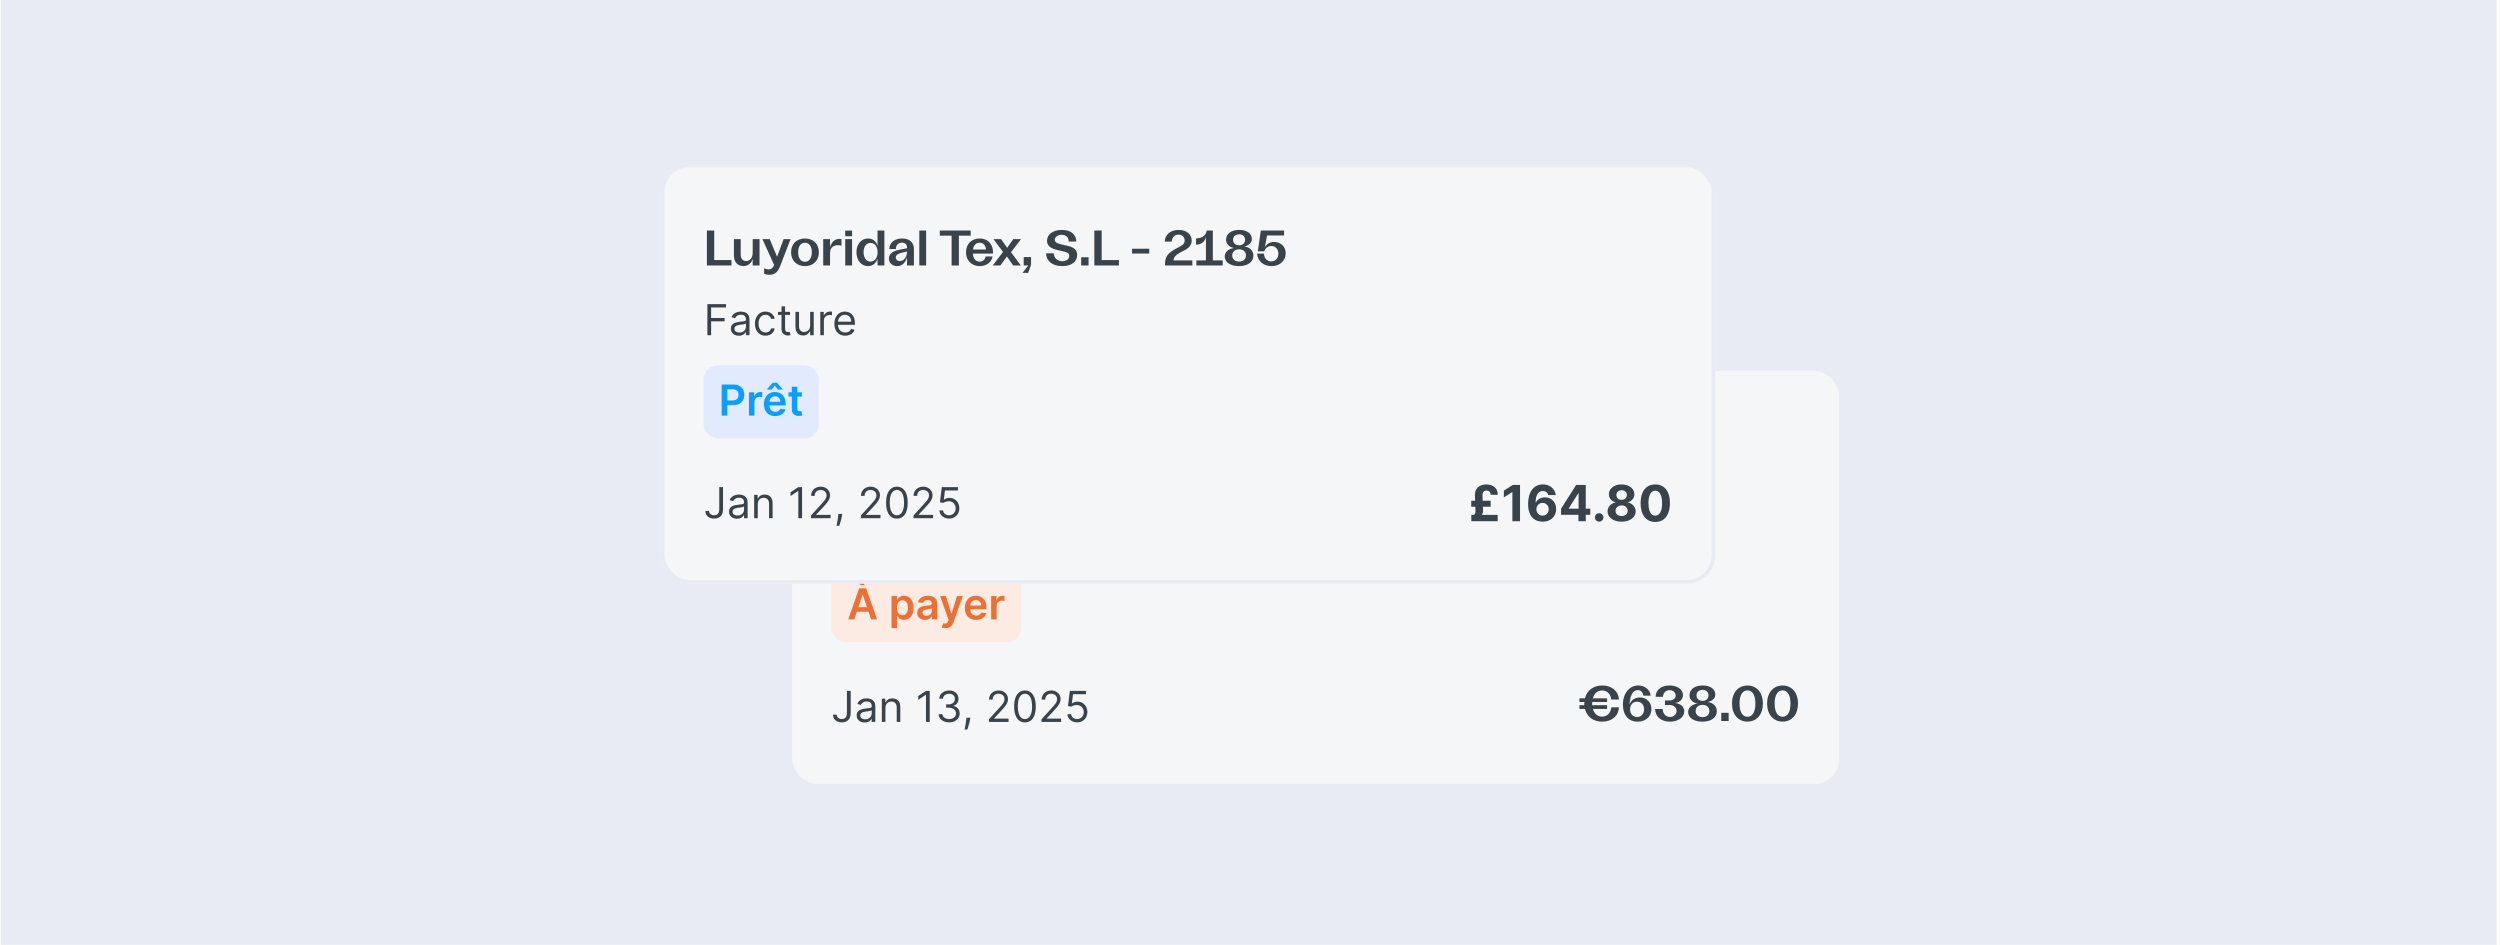 <svg width="635" height="240" viewBox="0 0 635 240" fill="none" xmlns="http://www.w3.org/2000/svg">
<rect width="634" height="240" transform="translate(0.186)" fill="#E8EBF3"/>
<rect x="200.738" y="93.784" width="266.898" height="105.762" rx="6.786" fill="#F5F6F7"/>
<rect x="200.738" y="93.784" width="266.898" height="105.762" rx="6.786" stroke="#E8EBF3" stroke-width="0.905"/>
<path d="M211.979 119.188V110.321H216.361C218.109 110.321 219.16 111.195 219.16 112.512C219.16 113.652 218.261 114.374 217.273 114.501C218.628 114.59 219.578 115.362 219.578 116.705C219.578 118.124 218.565 119.188 216.779 119.188H211.979ZM213.853 117.896H216.108C217.058 117.896 217.64 117.389 217.64 116.553C217.64 115.73 217.058 115.198 216.108 115.198H213.853V117.896ZM213.853 114.058H215.791C216.754 114.058 217.286 113.614 217.286 112.816C217.286 112.018 216.741 111.6 215.778 111.6H213.853V114.058ZM222.483 119.352C221.216 119.352 220.368 118.529 220.368 117.427C220.368 116.122 221.558 115.438 223.319 115.134L224.978 114.818V114.628C224.978 113.855 224.472 113.399 223.686 113.399C222.724 113.399 222.141 114.083 222.141 115.02H220.469C220.482 113.45 221.774 112.335 223.724 112.335C225.586 112.335 226.726 113.323 226.726 115.008V119.188H224.978V117.072C224.662 118.301 223.851 119.352 222.483 119.352ZM222.116 117.161C222.116 117.617 222.458 118.073 223.167 118.073C224.37 118.073 224.978 116.756 224.978 115.628L223.648 115.958C222.686 116.186 222.116 116.566 222.116 117.161ZM228.093 119.188V112.5H229.829V114.64C230.133 113.323 230.918 112.436 232.261 112.436C232.413 112.436 232.577 112.449 232.729 112.487V114.184C232.501 114.096 232.147 114.032 231.843 114.032C230.791 114.032 229.829 114.59 229.829 115.97V119.188H228.093ZM236.665 119.352C234.537 119.352 233.131 117.946 233.131 115.818C233.131 113.728 234.537 112.335 236.665 112.335C238.768 112.335 240.186 113.728 240.186 115.818C240.186 117.946 238.768 119.352 236.665 119.352ZM234.917 115.818C234.917 117.338 235.576 118.25 236.665 118.25C237.742 118.25 238.4 117.338 238.4 115.818C238.4 114.336 237.742 113.424 236.652 113.424C235.576 113.424 234.917 114.324 234.917 115.818ZM250.158 115.312C250.158 114.184 249.677 113.678 248.955 113.678C247.992 113.678 247.46 114.514 247.46 115.844V119.188H245.725V115.312C245.725 114.184 245.243 113.678 244.521 113.678C243.559 113.678 243.027 114.501 243.027 115.844V119.188H241.292V112.5H243.027V113.918C243.419 112.905 244.167 112.348 245.18 112.348C246.257 112.348 247.093 112.968 247.371 114.146C247.726 112.981 248.511 112.348 249.601 112.348C250.931 112.348 251.893 113.31 251.893 115.046V119.188H250.158V115.312ZM256.419 119.352C254.341 119.352 252.936 117.896 252.936 115.818C252.936 113.754 254.329 112.335 256.419 112.335C258.737 112.335 259.953 114.134 259.775 116.173H254.696C254.696 117.389 255.405 118.225 256.406 118.225C257.191 118.225 257.774 117.706 257.901 116.908H259.699C259.383 118.415 258.065 119.352 256.419 119.352ZM254.721 115.134H258.002C257.951 114.096 257.305 113.412 256.393 113.412C255.469 113.412 254.797 114.121 254.721 115.134ZM263.664 116.148V114.932H268.034V116.148H263.664ZM272.354 119.188V110.321H279.143V111.613H274.254V114.184H278.611V115.464H274.254V119.188H272.354ZM281.559 119.352C280.293 119.352 279.444 118.529 279.444 117.427C279.444 116.122 280.635 115.438 282.395 115.134L284.055 114.818V114.628C284.055 113.855 283.548 113.399 282.763 113.399C281.8 113.399 281.217 114.083 281.217 115.02H279.546C279.558 113.45 280.85 112.335 282.801 112.335C284.663 112.335 285.803 113.323 285.803 115.008V119.188H284.055V117.072C283.738 118.301 282.927 119.352 281.559 119.352ZM281.192 117.161C281.192 117.617 281.534 118.073 282.243 118.073C283.447 118.073 284.055 116.756 284.055 115.628L282.725 115.958C281.762 116.186 281.192 116.566 281.192 117.161ZM290.425 119.352C288.284 119.352 286.828 117.934 286.828 115.844C286.828 113.766 288.297 112.335 290.425 112.335C292.312 112.335 293.655 113.45 293.782 115.02H292.008C291.894 114.096 291.312 113.437 290.412 113.437C289.31 113.437 288.626 114.362 288.626 115.831C288.626 117.313 289.31 118.25 290.412 118.25C291.274 118.25 291.882 117.63 292.008 116.604H293.782C293.668 118.225 292.325 119.352 290.425 119.352ZM297.896 119.352C296.692 119.352 295.692 118.782 295.692 117.161V113.627H294.032V112.5H295.704L296.135 110.815H297.427V112.5H299.264V113.627H297.427V117.123C297.427 117.782 297.782 118.111 298.428 118.111C298.77 118.111 299.086 118.035 299.365 117.896V119.086C298.896 119.263 298.402 119.352 297.896 119.352ZM309.076 119.188L305.238 111.904V119.188H303.377V110.321H306.15L310.001 117.668V110.321H311.85V119.188H309.076ZM316.002 114.767C314.368 114.767 313.177 113.627 313.177 112.031C313.177 110.435 314.368 109.282 316.002 109.282C317.648 109.282 318.826 110.435 318.826 112.031C318.826 113.627 317.648 114.767 316.002 114.767ZM314.596 112.031C314.596 112.943 315.178 113.551 316.002 113.551C316.825 113.551 317.408 112.943 317.408 112.031C317.408 111.106 316.825 110.498 316.002 110.498C315.178 110.498 314.596 111.106 314.596 112.031ZM323.785 119.339C321.416 119.339 319.846 117.503 319.846 114.742C319.846 111.993 321.416 110.169 323.785 110.169C326.141 110.169 327.699 111.993 327.699 114.742C327.699 117.503 326.141 119.339 323.785 119.339ZM321.758 114.742C321.758 116.87 322.505 118.111 323.785 118.111C325.051 118.111 325.786 116.87 325.786 114.742C325.786 112.626 325.051 111.398 323.785 111.398C322.505 111.398 321.758 112.626 321.758 114.742ZM332.247 110.156C334.552 110.156 335.996 111.778 335.996 114.514C335.996 117.326 334.35 119.352 332.095 119.352C330.347 119.352 329.081 118.2 328.954 116.756H330.803C330.905 117.655 331.474 118.174 332.222 118.174C333.577 118.174 334.248 116.515 334.299 114.476C333.995 115.603 332.956 116.312 331.702 116.312C330.043 116.312 328.751 115.122 328.751 113.348C328.751 111.436 330.246 110.156 332.247 110.156ZM330.613 113.298C330.613 114.438 331.335 115.236 332.386 115.236C333.438 115.236 334.185 114.438 334.185 113.298C334.185 112.158 333.438 111.334 332.386 111.334C331.348 111.334 330.613 112.158 330.613 113.298ZM341.788 119.188V117.06H336.886V115.844L340.75 110.321H343.536V115.793H344.803V117.06H343.536V119.188H341.788ZM338.913 115.793H341.788V111.233L338.913 115.793ZM349.282 119.352C347.205 119.352 345.697 117.997 345.634 116.173H347.369C347.407 117.313 348.117 118.149 349.193 118.149C350.333 118.149 351.03 117.288 351.03 116.186C351.03 115.058 350.295 114.235 349.231 114.235C348.446 114.235 347.724 114.729 347.433 115.59H345.811L346.559 110.321H352.474V111.575H348.155L347.585 114.552C348.041 113.728 348.927 113.209 349.953 113.209C351.6 113.209 352.892 114.374 352.892 116.122C352.892 117.984 351.385 119.352 349.282 119.352ZM354.533 119.188C354.862 116.388 356.458 113.526 358.878 111.6H353.495V110.321H360.461V111.55C358.016 113.526 356.813 116.097 356.585 119.188H354.533ZM364.857 119.352C362.59 119.352 361.095 118.035 361.095 116.135H363.02C363.02 117.275 363.768 118.162 364.857 118.162C365.82 118.162 366.542 117.452 366.542 116.616C366.542 115.742 365.794 115.109 364.743 115.109H363.59V113.969H364.642C365.604 113.969 366.314 113.488 366.314 112.715C366.314 111.98 365.68 111.347 364.768 111.347C363.806 111.347 363.109 112.056 363.096 113.032H361.222C361.222 111.284 362.678 110.156 364.756 110.156C366.757 110.156 368.163 111.182 368.163 112.601C368.163 113.665 367.365 114.438 366.174 114.615C367.555 114.767 368.492 115.54 368.492 116.718C368.492 118.225 366.972 119.352 364.857 119.352ZM372.992 110.156C375.297 110.156 376.741 111.778 376.741 114.514C376.741 117.326 375.095 119.352 372.84 119.352C371.092 119.352 369.826 118.2 369.699 116.756H371.548C371.65 117.655 372.219 118.174 372.967 118.174C374.322 118.174 374.993 116.515 375.044 114.476C374.74 115.603 373.701 116.312 372.447 116.312C370.788 116.312 369.496 115.122 369.496 113.348C369.496 111.436 370.991 110.156 372.992 110.156ZM371.358 113.298C371.358 114.438 372.08 115.236 373.131 115.236C374.183 115.236 374.93 114.438 374.93 113.298C374.93 112.158 374.183 111.334 373.131 111.334C372.093 111.334 371.358 112.158 371.358 113.298ZM381.319 119.352C379.191 119.352 377.709 118.39 377.709 116.895C377.709 115.78 378.672 114.932 380.103 114.754C378.887 114.564 378.051 113.741 378.051 112.652C378.051 111.132 379.381 110.156 381.395 110.156C383.307 110.156 384.599 111.056 384.599 112.462C384.599 113.424 383.839 114.159 382.636 114.349C384.055 114.514 384.992 115.438 384.992 116.68C384.992 118.288 383.573 119.352 381.319 119.352ZM379.609 116.642C379.609 117.579 380.318 118.2 381.382 118.2C382.408 118.2 383.105 117.579 383.105 116.642C383.105 115.704 382.408 115.084 381.382 115.084C380.318 115.084 379.609 115.704 379.609 116.642ZM379.824 112.652C379.824 113.5 380.458 114.07 381.37 114.07C382.282 114.07 382.877 113.5 382.877 112.652C382.877 111.841 382.282 111.271 381.37 111.271C380.458 111.271 379.824 111.841 379.824 112.652Z" fill="#39434C"/>
<path d="M218.36 129.006V136.902H217.435L213.132 130.703H213.055V136.902H212.099V129.006H213.024L217.342 135.221H217.419V129.006H218.36ZM221.784 132.492C221.458 132.492 221.16 132.412 220.89 132.253C220.623 132.093 220.409 131.88 220.25 131.613C220.091 131.343 220.011 131.045 220.011 130.718C220.011 130.392 220.091 130.095 220.25 129.828C220.409 129.558 220.623 129.343 220.89 129.184C221.16 129.024 221.458 128.945 221.784 128.945C222.111 128.945 222.408 129.024 222.675 129.184C222.945 129.343 223.16 129.558 223.319 129.828C223.478 130.095 223.558 130.392 223.558 130.718C223.558 131.045 223.478 131.343 223.319 131.613C223.16 131.88 222.945 132.093 222.675 132.253C222.408 132.412 222.111 132.492 221.784 132.492ZM221.784 131.721C221.97 131.721 222.138 131.676 222.29 131.586C222.441 131.496 222.562 131.375 222.652 131.223C222.742 131.072 222.787 130.903 222.787 130.718C222.787 130.533 222.742 130.365 222.652 130.213C222.562 130.062 222.441 129.941 222.29 129.851C222.138 129.761 221.97 129.716 221.784 129.716C221.599 129.716 221.431 129.761 221.279 129.851C221.128 129.941 221.007 130.062 220.917 130.213C220.827 130.365 220.782 130.533 220.782 130.718C220.782 130.903 220.827 131.072 220.917 131.223C221.007 131.375 221.128 131.496 221.279 131.586C221.431 131.676 221.599 131.721 221.784 131.721ZM227.64 137.01C227.059 137.01 226.564 136.852 226.156 136.536C225.747 136.217 225.435 135.756 225.219 135.152C225.003 134.545 224.895 133.813 224.895 132.954C224.895 132.101 225.003 131.372 225.219 130.768C225.437 130.162 225.751 129.699 226.159 129.38C226.571 129.059 227.064 128.898 227.64 128.898C228.216 128.898 228.708 129.059 229.117 129.38C229.528 129.699 229.841 130.162 230.057 130.768C230.276 131.372 230.385 132.101 230.385 132.954C230.385 133.813 230.277 134.545 230.061 135.152C229.845 135.756 229.533 136.217 229.124 136.536C228.716 136.852 228.221 137.01 227.64 137.01ZM227.64 136.162C228.216 136.162 228.663 135.885 228.982 135.329C229.3 134.774 229.46 133.983 229.46 132.954C229.46 132.271 229.386 131.689 229.24 131.208C229.096 130.727 228.888 130.361 228.615 130.109C228.345 129.857 228.02 129.731 227.64 129.731C227.069 129.731 226.623 130.013 226.302 130.576C225.981 131.136 225.82 131.929 225.82 132.954C225.82 133.638 225.892 134.219 226.036 134.697C226.18 135.175 226.387 135.539 226.657 135.788C226.929 136.037 227.257 136.162 227.64 136.162ZM234.364 128.898C234.688 128.901 235.011 128.963 235.335 129.084C235.659 129.204 235.955 129.405 236.222 129.685C236.489 129.963 236.704 130.342 236.866 130.822C237.028 131.303 237.109 131.906 237.109 132.631C237.109 133.332 237.042 133.956 236.908 134.5C236.777 135.043 236.587 135.5 236.338 135.873C236.091 136.246 235.79 136.528 235.436 136.721C235.083 136.914 234.685 137.01 234.24 137.01C233.798 137.01 233.404 136.923 233.057 136.748C232.712 136.571 232.43 136.325 232.209 136.012C231.99 135.696 231.85 135.329 231.788 134.913H232.729C232.814 135.275 232.982 135.575 233.234 135.811C233.489 136.045 233.824 136.162 234.24 136.162C234.85 136.162 235.33 135.896 235.682 135.364C236.037 134.832 236.214 134.08 236.214 133.109H236.153C236.009 133.325 235.838 133.511 235.64 133.668C235.442 133.824 235.222 133.945 234.981 134.03C234.739 134.115 234.482 134.157 234.21 134.157C233.757 134.157 233.342 134.045 232.964 133.822C232.589 133.596 232.288 133.286 232.062 132.893C231.838 132.497 231.727 132.045 231.727 131.536C231.727 131.052 231.835 130.61 232.051 130.209C232.269 129.806 232.575 129.485 232.968 129.245C233.364 129.006 233.829 128.891 234.364 128.898ZM234.364 129.747C234.04 129.747 233.748 129.828 233.489 129.99C233.232 130.149 233.027 130.365 232.876 130.637C232.726 130.907 232.652 131.207 232.652 131.536C232.652 131.865 232.724 132.164 232.868 132.434C233.014 132.701 233.214 132.915 233.465 133.074C233.72 133.231 234.009 133.309 234.333 133.309C234.577 133.309 234.805 133.262 235.015 133.166C235.226 133.069 235.41 132.936 235.567 132.769C235.726 132.6 235.851 132.408 235.941 132.195C236.031 131.979 236.076 131.754 236.076 131.52C236.076 131.212 236.001 130.923 235.852 130.653C235.705 130.383 235.502 130.164 235.243 129.997C234.986 129.83 234.693 129.747 234.364 129.747ZM238.44 135.283V134.497L241.91 129.006H242.48V130.225H242.095L239.473 134.373V134.435H244.146V135.283H238.44ZM242.157 136.902V135.044V134.678V129.006H243.066V136.902H242.157ZM248.058 137.01C247.606 137.01 247.198 136.92 246.836 136.74C246.474 136.56 246.183 136.314 245.965 136C245.746 135.687 245.627 135.329 245.606 134.928H246.531C246.567 135.286 246.729 135.581 247.017 135.815C247.308 136.046 247.655 136.162 248.058 136.162C248.382 136.162 248.67 136.086 248.922 135.935C249.176 135.783 249.375 135.575 249.519 135.31C249.666 135.043 249.739 134.741 249.739 134.404C249.739 134.06 249.663 133.752 249.512 133.483C249.363 133.21 249.157 132.996 248.895 132.839C248.633 132.682 248.333 132.602 247.997 132.6C247.755 132.597 247.507 132.634 247.252 132.712C246.998 132.786 246.788 132.882 246.624 133.001L245.73 132.893L246.208 129.006H250.31V129.855H247.01L246.732 132.183H246.778C246.94 132.055 247.143 131.948 247.387 131.863C247.632 131.778 247.886 131.736 248.151 131.736C248.634 131.736 249.064 131.852 249.442 132.083C249.823 132.312 250.121 132.625 250.337 133.024C250.555 133.422 250.664 133.877 250.664 134.389C250.664 134.892 250.551 135.342 250.325 135.738C250.102 136.131 249.793 136.442 249.4 136.671C249.007 136.897 248.559 137.01 248.058 137.01ZM252.443 136.902L255.974 129.916V129.855H251.903V129.006H256.961V129.901L253.445 136.902H252.443ZM260.886 137.01C260.377 137.01 259.924 136.923 259.525 136.748C259.129 136.573 258.814 136.33 258.581 136.019C258.349 135.706 258.223 135.342 258.203 134.928H259.174C259.195 135.183 259.282 135.403 259.436 135.588C259.591 135.77 259.792 135.912 260.042 136.012C260.291 136.112 260.567 136.162 260.871 136.162C261.21 136.162 261.511 136.103 261.773 135.985C262.035 135.867 262.241 135.702 262.39 135.491C262.539 135.28 262.613 135.036 262.613 134.759C262.613 134.468 262.541 134.213 262.397 133.992C262.254 133.768 262.043 133.593 261.765 133.467C261.488 133.341 261.148 133.278 260.747 133.278H260.115V132.43H260.747C261.061 132.43 261.336 132.374 261.572 132.26C261.811 132.147 261.998 131.988 262.131 131.782C262.268 131.577 262.336 131.335 262.336 131.058C262.336 130.79 262.277 130.558 262.158 130.36C262.04 130.162 261.873 130.008 261.657 129.897C261.444 129.787 261.192 129.731 260.902 129.731C260.629 129.731 260.372 129.781 260.13 129.882C259.891 129.979 259.696 130.122 259.544 130.31C259.393 130.495 259.311 130.718 259.298 130.98H258.372C258.388 130.567 258.512 130.204 258.746 129.893C258.98 129.58 259.286 129.335 259.664 129.161C260.044 128.986 260.462 128.898 260.917 128.898C261.405 128.898 261.824 128.997 262.174 129.195C262.523 129.391 262.792 129.649 262.98 129.97C263.167 130.292 263.261 130.639 263.261 131.011C263.261 131.456 263.144 131.835 262.91 132.149C262.679 132.462 262.364 132.679 261.966 132.8V132.862C262.464 132.944 262.854 133.156 263.134 133.498C263.414 133.837 263.554 134.258 263.554 134.759C263.554 135.188 263.437 135.574 263.203 135.915C262.972 136.255 262.656 136.522 262.255 136.717C261.854 136.913 261.398 137.01 260.886 137.01ZM267.645 128.898C267.969 128.901 268.292 128.963 268.616 129.084C268.94 129.204 269.236 129.405 269.503 129.685C269.77 129.963 269.985 130.342 270.147 130.822C270.309 131.303 270.39 131.906 270.39 132.631C270.39 133.332 270.323 133.956 270.189 134.5C270.058 135.043 269.868 135.5 269.619 135.873C269.372 136.246 269.071 136.528 268.716 136.721C268.364 136.914 267.966 137.01 267.521 137.01C267.079 137.01 266.685 136.923 266.338 136.748C265.993 136.571 265.711 136.325 265.489 136.012C265.271 135.696 265.131 135.329 265.069 134.913H266.01C266.095 135.275 266.263 135.575 266.515 135.811C266.769 136.045 267.105 136.162 267.521 136.162C268.13 136.162 268.611 135.896 268.963 135.364C269.318 134.832 269.495 134.08 269.495 133.109H269.434C269.29 133.325 269.119 133.511 268.921 133.668C268.723 133.824 268.503 133.945 268.262 134.03C268.02 134.115 267.763 134.157 267.49 134.157C267.038 134.157 266.623 134.045 266.245 133.822C265.87 133.596 265.569 133.286 265.343 132.893C265.119 132.497 265.008 132.045 265.008 131.536C265.008 131.052 265.116 130.61 265.331 130.209C265.55 129.806 265.856 129.485 266.249 129.245C266.645 129.006 267.11 128.891 267.645 128.898ZM267.645 129.747C267.321 129.747 267.029 129.828 266.769 129.99C266.512 130.149 266.308 130.365 266.156 130.637C266.007 130.907 265.933 131.207 265.933 131.536C265.933 131.865 266.005 132.164 266.149 132.434C266.295 132.701 266.494 132.915 266.746 133.074C267.001 133.231 267.29 133.309 267.614 133.309C267.858 133.309 268.085 133.262 268.296 133.166C268.507 133.069 268.691 132.936 268.848 132.769C269.007 132.6 269.132 132.408 269.222 132.195C269.312 131.979 269.356 131.754 269.356 131.52C269.356 131.212 269.282 130.923 269.133 130.653C268.986 130.383 268.783 130.164 268.524 129.997C268.267 129.83 267.974 129.747 267.645 129.747ZM274.435 137.01C273.906 137.01 273.438 136.916 273.032 136.729C272.628 136.539 272.313 136.278 272.087 135.946C271.861 135.612 271.749 135.232 271.752 134.805C271.749 134.471 271.815 134.162 271.948 133.88C272.082 133.594 272.264 133.357 272.496 133.166C272.73 132.974 272.991 132.852 273.278 132.8V132.754C272.901 132.656 272.6 132.444 272.376 132.118C272.153 131.789 272.042 131.415 272.045 130.996C272.042 130.595 272.144 130.236 272.349 129.92C272.555 129.604 272.838 129.355 273.197 129.172C273.56 128.99 273.972 128.898 274.435 128.898C274.893 128.898 275.301 128.99 275.661 129.172C276.021 129.355 276.304 129.604 276.509 129.92C276.717 130.236 276.823 130.595 276.825 130.996C276.823 131.415 276.708 131.789 276.482 132.118C276.259 132.444 275.962 132.656 275.592 132.754V132.8C275.877 132.852 276.134 132.974 276.363 133.166C276.591 133.357 276.774 133.594 276.91 133.88C277.046 134.162 277.116 134.471 277.118 134.805C277.116 135.232 277 135.612 276.771 135.946C276.545 136.278 276.23 136.539 275.827 136.729C275.426 136.916 274.962 137.01 274.435 137.01ZM274.435 136.162C274.792 136.162 275.101 136.104 275.36 135.989C275.62 135.873 275.82 135.71 275.962 135.499C276.103 135.288 276.175 135.041 276.178 134.759C276.175 134.461 276.098 134.197 275.946 133.968C275.795 133.74 275.588 133.56 275.326 133.429C275.066 133.298 274.769 133.232 274.435 133.232C274.098 133.232 273.798 133.298 273.533 133.429C273.271 133.56 273.064 133.74 272.912 133.968C272.763 134.197 272.69 134.461 272.692 134.759C272.69 135.041 272.758 135.288 272.897 135.499C273.038 135.71 273.24 135.873 273.502 135.989C273.764 136.104 274.075 136.162 274.435 136.162ZM274.435 132.415C274.718 132.415 274.968 132.358 275.187 132.245C275.408 132.132 275.581 131.974 275.707 131.771C275.833 131.568 275.898 131.33 275.9 131.058C275.898 130.79 275.835 130.558 275.711 130.36C275.588 130.159 275.417 130.005 275.198 129.897C274.98 129.787 274.725 129.731 274.435 129.731C274.139 129.731 273.881 129.787 273.66 129.897C273.439 130.005 273.268 130.159 273.147 130.36C273.027 130.558 272.967 130.79 272.97 131.058C272.967 131.33 273.028 131.568 273.151 131.771C273.277 131.974 273.451 132.132 273.672 132.245C273.893 132.358 274.147 132.415 274.435 132.415Z" fill="#39434C"/>
<rect x="211.143" y="144.52" width="48.238" height="18.619" rx="3.619" fill="#FCEBE2"/>
<path d="M216.979 157.328H215.452L218.232 149.432H219.998L222.781 157.328H221.255L219.146 151.052H219.084L216.979 157.328ZM217.029 154.232H221.193V155.381H217.029V154.232ZM218.606 148.653L217.422 146.892H218.791L219.651 148.653H218.606ZM226.453 159.549V151.406H227.825V152.385H227.906C227.978 152.242 228.08 152.089 228.211 151.927C228.342 151.762 228.519 151.622 228.743 151.506C228.966 151.388 229.252 151.329 229.599 151.329C230.056 151.329 230.469 151.446 230.836 151.68C231.206 151.911 231.499 152.254 231.715 152.709C231.934 153.162 232.043 153.717 232.043 154.375C232.043 155.025 231.936 155.578 231.723 156.033C231.51 156.488 231.219 156.835 230.852 157.074C230.484 157.313 230.068 157.432 229.602 157.432C229.263 157.432 228.982 157.376 228.758 157.263C228.534 157.149 228.355 157.013 228.218 156.854C228.085 156.692 227.981 156.539 227.906 156.395H227.848V159.549H226.453ZM227.821 154.367C227.821 154.75 227.875 155.086 227.983 155.373C228.094 155.661 228.252 155.886 228.457 156.048C228.666 156.207 228.917 156.287 229.213 156.287C229.521 156.287 229.78 156.205 229.988 156.04C230.196 155.873 230.353 155.646 230.458 155.358C230.566 155.068 230.62 154.737 230.62 154.367C230.62 154 230.568 153.673 230.462 153.388C230.357 153.103 230.2 152.879 229.992 152.717C229.784 152.555 229.524 152.474 229.213 152.474C228.915 152.474 228.662 152.553 228.454 152.709C228.245 152.866 228.087 153.086 227.979 153.369C227.874 153.651 227.821 153.984 227.821 154.367ZM234.942 157.448C234.567 157.448 234.229 157.381 233.928 157.247C233.63 157.111 233.394 156.91 233.219 156.646C233.047 156.381 232.961 156.055 232.961 155.666C232.961 155.332 233.022 155.056 233.146 154.838C233.269 154.619 233.437 154.444 233.651 154.313C233.864 154.182 234.104 154.083 234.372 154.016C234.641 153.947 234.92 153.897 235.208 153.866C235.555 153.83 235.837 153.798 236.053 153.77C236.268 153.739 236.425 153.692 236.523 153.631C236.623 153.567 236.673 153.468 236.673 153.334V153.311C236.673 153.02 236.587 152.795 236.415 152.636C236.243 152.477 235.995 152.397 235.671 152.397C235.329 152.397 235.058 152.472 234.857 152.621C234.659 152.77 234.526 152.946 234.456 153.149L233.153 152.964C233.256 152.604 233.426 152.303 233.662 152.062C233.899 151.817 234.188 151.635 234.53 151.514C234.872 151.391 235.249 151.329 235.663 151.329C235.948 151.329 236.232 151.363 236.515 151.429C236.798 151.496 237.056 151.607 237.29 151.761C237.524 151.913 237.712 152.119 237.853 152.382C237.997 152.644 238.069 152.972 238.069 153.365V157.328H236.727V156.515H236.681C236.596 156.679 236.477 156.833 236.322 156.977C236.171 157.119 235.979 157.233 235.748 157.32C235.519 157.405 235.251 157.448 234.942 157.448ZM235.305 156.422C235.585 156.422 235.828 156.367 236.033 156.256C236.239 156.143 236.397 155.994 236.508 155.809C236.621 155.624 236.677 155.422 236.677 155.204V154.506C236.633 154.542 236.559 154.575 236.454 154.606C236.351 154.637 236.235 154.664 236.107 154.687C235.978 154.71 235.851 154.731 235.725 154.749C235.599 154.767 235.49 154.782 235.397 154.795C235.189 154.823 235.003 154.87 234.838 154.934C234.674 154.998 234.544 155.088 234.449 155.204C234.354 155.317 234.306 155.463 234.306 155.643C234.306 155.9 234.4 156.094 234.588 156.225C234.775 156.357 235.014 156.422 235.305 156.422ZM240.128 159.549C239.938 159.549 239.761 159.533 239.6 159.503C239.44 159.474 239.313 159.441 239.218 159.402L239.542 158.315C239.745 158.374 239.926 158.403 240.085 158.4C240.245 158.397 240.385 158.347 240.506 158.25C240.629 158.154 240.733 157.995 240.818 157.771L240.937 157.451L238.79 151.406H240.27L241.635 155.878H241.697L243.066 151.406H244.55L242.179 158.045C242.068 158.359 241.922 158.627 241.739 158.851C241.557 159.077 241.333 159.249 241.068 159.368C240.806 159.488 240.493 159.549 240.128 159.549ZM247.936 157.444C247.342 157.444 246.829 157.32 246.398 157.074C245.968 156.824 245.638 156.472 245.407 156.017C245.175 155.56 245.06 155.021 245.06 154.402C245.06 153.793 245.175 153.258 245.407 152.798C245.641 152.335 245.967 151.976 246.386 151.718C246.805 151.459 247.297 151.329 247.863 151.329C248.228 151.329 248.572 151.388 248.896 151.506C249.222 151.622 249.51 151.802 249.76 152.046C250.011 152.29 250.209 152.601 250.353 152.979C250.497 153.354 250.569 153.802 250.569 154.321V154.749H245.715V153.808H249.231C249.229 153.541 249.171 153.303 249.058 153.095C248.945 152.884 248.787 152.718 248.584 152.598C248.383 152.477 248.149 152.416 247.882 152.416C247.597 152.416 247.346 152.486 247.13 152.625C246.914 152.761 246.746 152.941 246.625 153.164C246.507 153.385 246.446 153.628 246.444 153.893V154.714C246.444 155.059 246.507 155.354 246.633 155.601C246.759 155.845 246.935 156.033 247.161 156.164C247.387 156.292 247.652 156.357 247.955 156.357C248.158 156.357 248.342 156.328 248.507 156.272C248.671 156.213 248.814 156.127 248.934 156.013C249.055 155.9 249.147 155.76 249.208 155.593L250.511 155.74C250.429 156.084 250.272 156.385 250.041 156.642C249.812 156.896 249.519 157.094 249.162 157.236C248.805 157.374 248.396 157.444 247.936 157.444ZM251.75 157.328V151.406H253.103V152.393H253.165C253.273 152.051 253.458 151.788 253.72 151.603C253.985 151.415 254.287 151.321 254.626 151.321C254.703 151.321 254.789 151.325 254.884 151.333C254.982 151.338 255.063 151.347 255.127 151.36V152.644C255.068 152.623 254.974 152.605 254.846 152.59C254.72 152.572 254.598 152.563 254.48 152.563C254.225 152.563 253.996 152.618 253.793 152.729C253.593 152.837 253.435 152.987 253.319 153.18C253.203 153.372 253.146 153.595 253.146 153.847V157.328H251.75Z" fill="#EC6F35"/>
<path d="M215.121 175.483H216.078V181.127C216.078 181.631 215.985 182.059 215.8 182.411C215.615 182.763 215.354 183.031 215.017 183.213C214.681 183.396 214.283 183.487 213.826 183.487C213.394 183.487 213.01 183.408 212.673 183.252C212.336 183.092 212.072 182.866 211.879 182.573C211.686 182.28 211.59 181.932 211.59 181.528H212.531C212.531 181.752 212.586 181.947 212.696 182.114C212.809 182.279 212.964 182.407 213.159 182.5C213.354 182.592 213.577 182.639 213.826 182.639C214.101 182.639 214.335 182.581 214.528 182.465C214.72 182.35 214.867 182.18 214.967 181.956C215.07 181.73 215.121 181.454 215.121 181.127V175.483ZM219.613 183.518C219.238 183.518 218.897 183.447 218.591 183.306C218.285 183.162 218.042 182.955 217.863 182.685C217.683 182.412 217.593 182.083 217.593 181.698C217.593 181.359 217.66 181.084 217.793 180.873C217.927 180.66 218.105 180.492 218.329 180.372C218.553 180.251 218.799 180.161 219.069 180.102C219.342 180.04 219.615 179.991 219.891 179.955C220.25 179.909 220.542 179.874 220.766 179.851C220.992 179.825 221.156 179.783 221.259 179.724C221.365 179.665 221.417 179.562 221.417 179.416V179.385C221.417 179.004 221.313 178.709 221.105 178.498C220.899 178.287 220.587 178.182 220.168 178.182C219.734 178.182 219.393 178.277 219.146 178.467C218.9 178.657 218.726 178.86 218.626 179.076L217.762 178.768C217.917 178.408 218.122 178.128 218.379 177.927C218.639 177.724 218.922 177.583 219.227 177.503C219.536 177.421 219.839 177.38 220.137 177.38C220.327 177.38 220.546 177.403 220.793 177.449C221.042 177.493 221.282 177.584 221.514 177.723C221.748 177.862 221.942 178.071 222.096 178.351C222.25 178.632 222.327 179.007 222.327 179.477V183.379H221.417V182.577H221.371C221.309 182.705 221.207 182.843 221.063 182.99C220.919 183.136 220.727 183.261 220.488 183.363C220.249 183.466 219.957 183.518 219.613 183.518ZM219.752 182.7C220.112 182.7 220.415 182.63 220.662 182.488C220.911 182.347 221.099 182.164 221.224 181.941C221.353 181.717 221.417 181.482 221.417 181.235V180.403C221.379 180.449 221.294 180.491 221.163 180.53C221.034 180.566 220.885 180.598 220.716 180.626C220.549 180.652 220.385 180.675 220.226 180.696C220.069 180.714 219.942 180.729 219.844 180.742C219.608 180.773 219.387 180.823 219.181 180.892C218.978 180.959 218.814 181.061 218.688 181.197C218.564 181.33 218.503 181.513 218.503 181.744C218.503 182.06 218.62 182.299 218.853 182.461C219.09 182.621 219.389 182.7 219.752 182.7ZM224.898 179.817V183.379H223.988V177.457H224.867V178.382H224.944C225.083 178.082 225.294 177.84 225.576 177.657C225.859 177.472 226.224 177.38 226.671 177.38C227.072 177.38 227.423 177.462 227.724 177.627C228.024 177.789 228.258 178.035 228.425 178.367C228.593 178.696 228.676 179.112 228.676 179.616V183.379H227.766V179.678C227.766 179.212 227.645 178.85 227.404 178.59C227.162 178.328 226.831 178.197 226.409 178.197C226.119 178.197 225.859 178.26 225.63 178.386C225.404 178.512 225.225 178.696 225.094 178.937C224.963 179.179 224.898 179.472 224.898 179.817ZM236.153 175.483V183.379H235.197V176.485H235.15L233.223 177.765V176.794L235.197 175.483H236.153ZM241.091 183.487C240.583 183.487 240.129 183.399 239.73 183.225C239.335 183.05 239.02 182.807 238.786 182.496C238.555 182.182 238.429 181.819 238.408 181.405H239.38C239.4 181.659 239.488 181.879 239.642 182.064C239.796 182.247 239.998 182.388 240.247 182.488C240.496 182.589 240.773 182.639 241.076 182.639C241.415 182.639 241.716 182.58 241.978 182.461C242.24 182.343 242.446 182.179 242.595 181.968C242.744 181.757 242.819 181.513 242.819 181.235C242.819 180.945 242.747 180.689 242.603 180.468C242.459 180.244 242.248 180.07 241.97 179.944C241.693 179.818 241.354 179.755 240.953 179.755H240.32V178.907H240.953C241.266 178.907 241.541 178.85 241.778 178.737C242.017 178.624 242.203 178.465 242.337 178.259C242.473 178.053 242.541 177.812 242.541 177.534C242.541 177.267 242.482 177.034 242.364 176.836C242.246 176.638 242.078 176.484 241.863 176.374C241.649 176.263 241.397 176.208 241.107 176.208C240.834 176.208 240.577 176.258 240.336 176.358C240.097 176.456 239.901 176.599 239.75 176.786C239.598 176.971 239.516 177.195 239.503 177.457H238.578C238.593 177.043 238.718 176.681 238.952 176.37C239.186 176.056 239.491 175.812 239.869 175.637C240.25 175.462 240.667 175.375 241.122 175.375C241.611 175.375 242.03 175.474 242.379 175.672C242.729 175.867 242.997 176.126 243.185 176.447C243.373 176.768 243.466 177.115 243.466 177.488C243.466 177.932 243.349 178.312 243.116 178.625C242.884 178.939 242.569 179.156 242.171 179.277V179.338C242.67 179.421 243.059 179.633 243.339 179.975C243.619 180.314 243.759 180.734 243.759 181.235C243.759 181.665 243.642 182.05 243.409 182.392C243.177 182.731 242.861 182.999 242.46 183.194C242.059 183.389 241.603 183.487 241.091 183.487ZM246.465 182.299L246.403 182.716C246.36 183.009 246.293 183.322 246.203 183.656C246.115 183.991 246.024 184.305 245.929 184.601C245.834 184.897 245.756 185.132 245.694 185.307H245C245.033 185.142 245.077 184.925 245.131 184.655C245.185 184.385 245.239 184.083 245.293 183.749C245.349 183.417 245.396 183.078 245.432 182.731L245.478 182.299H246.465ZM251.189 183.379V182.685L253.795 179.832C254.101 179.498 254.353 179.207 254.551 178.961C254.749 178.711 254.895 178.477 254.99 178.259C255.088 178.038 255.137 177.807 255.137 177.565C255.137 177.287 255.07 177.047 254.936 176.844C254.805 176.641 254.625 176.484 254.396 176.374C254.168 176.263 253.911 176.208 253.625 176.208C253.322 176.208 253.057 176.271 252.831 176.397C252.608 176.52 252.434 176.694 252.311 176.917C252.19 177.141 252.13 177.403 252.13 177.704H251.22C251.22 177.241 251.326 176.835 251.54 176.485C251.753 176.136 252.043 175.863 252.411 175.668C252.781 175.473 253.196 175.375 253.656 175.375C254.119 175.375 254.529 175.473 254.886 175.668C255.243 175.863 255.524 176.127 255.727 176.458C255.93 176.79 256.031 177.159 256.031 177.565C256.031 177.855 255.979 178.139 255.873 178.417C255.77 178.692 255.59 178.999 255.333 179.338C255.079 179.675 254.725 180.086 254.273 180.572L252.5 182.469V182.531H256.17V183.379H251.189ZM260.338 183.487C259.757 183.487 259.262 183.329 258.853 183.013C258.445 182.694 258.132 182.233 257.916 181.629C257.701 181.022 257.593 180.289 257.593 179.431C257.593 178.578 257.701 177.849 257.916 177.245C258.135 176.638 258.449 176.176 258.857 175.857C259.268 175.536 259.762 175.375 260.338 175.375C260.913 175.375 261.406 175.536 261.814 175.857C262.226 176.176 262.539 176.638 262.755 177.245C262.974 177.849 263.083 178.578 263.083 179.431C263.083 180.289 262.975 181.022 262.759 181.629C262.543 182.233 262.231 182.694 261.822 183.013C261.413 183.329 260.919 183.487 260.338 183.487ZM260.338 182.639C260.913 182.639 261.361 182.361 261.679 181.806C261.998 181.251 262.157 180.459 262.157 179.431C262.157 178.747 262.084 178.165 261.938 177.684C261.794 177.204 261.586 176.838 261.313 176.586C261.043 176.334 260.718 176.208 260.338 176.208C259.767 176.208 259.321 176.489 259 177.052C258.679 177.612 258.518 178.405 258.518 179.431C258.518 180.115 258.59 180.696 258.734 181.174C258.878 181.652 259.085 182.015 259.355 182.265C259.627 182.514 259.955 182.639 260.338 182.639ZM264.548 183.379V182.685L267.154 179.832C267.46 179.498 267.712 179.207 267.91 178.961C268.108 178.711 268.254 178.477 268.349 178.259C268.447 178.038 268.496 177.807 268.496 177.565C268.496 177.287 268.429 177.047 268.295 176.844C268.164 176.641 267.984 176.484 267.756 176.374C267.527 176.263 267.27 176.208 266.984 176.208C266.681 176.208 266.416 176.271 266.19 176.397C265.967 176.52 265.793 176.694 265.67 176.917C265.549 177.141 265.489 177.403 265.489 177.704H264.579C264.579 177.241 264.685 176.835 264.899 176.485C265.112 176.136 265.402 175.863 265.77 175.668C266.14 175.473 266.555 175.375 267.015 175.375C267.478 175.375 267.888 175.473 268.245 175.668C268.602 175.863 268.883 176.127 269.086 176.458C269.289 176.79 269.39 177.159 269.39 177.565C269.39 177.855 269.338 178.139 269.232 178.417C269.129 178.692 268.949 178.999 268.692 179.338C268.438 179.675 268.085 180.086 267.632 180.572L265.859 182.469V182.531H269.529V183.379H264.548ZM273.589 183.487C273.136 183.487 272.729 183.397 272.367 183.217C272.004 183.037 271.714 182.79 271.495 182.477C271.277 182.163 271.157 181.806 271.137 181.405H272.062C272.098 181.762 272.26 182.058 272.548 182.292C272.838 182.523 273.185 182.639 273.589 182.639C273.913 182.639 274.2 182.563 274.452 182.411C274.707 182.26 274.906 182.051 275.05 181.787C275.196 181.519 275.27 181.217 275.27 180.881C275.27 180.536 275.194 180.229 275.042 179.959C274.893 179.687 274.688 179.472 274.425 179.315C274.163 179.159 273.864 179.079 273.527 179.076C273.285 179.074 273.037 179.111 272.783 179.188C272.529 179.263 272.319 179.359 272.155 179.477L271.26 179.369L271.738 175.483H275.84V176.331H272.54L272.262 178.66H272.309C272.471 178.531 272.674 178.425 272.918 178.34C273.162 178.255 273.417 178.213 273.681 178.213C274.165 178.213 274.595 178.328 274.973 178.56C275.353 178.788 275.651 179.102 275.867 179.5C276.086 179.899 276.195 180.354 276.195 180.865C276.195 181.369 276.082 181.819 275.856 182.215C275.632 182.608 275.324 182.919 274.93 183.148C274.537 183.374 274.09 183.487 273.589 183.487Z" fill="#39434C"/>
<path d="M406.962 183.305C404.707 183.305 403.073 182.051 402.579 180.063H401.173V179.125H402.427C402.414 178.986 402.414 178.847 402.414 178.707C402.414 178.568 402.414 178.441 402.427 178.315H401.173V177.377H402.566C403.073 175.376 404.72 174.11 406.974 174.11C409.394 174.11 411.091 175.541 411.205 177.681H409.267C409.115 176.288 408.19 175.376 406.936 175.376C405.784 175.376 404.922 176.123 404.58 177.377H408.203V178.315H404.428C404.416 178.441 404.416 178.568 404.416 178.707C404.416 178.847 404.416 178.986 404.428 179.125H408.203V180.063H404.593C404.935 181.291 405.796 182.026 406.936 182.026C408.203 182.026 409.14 181.101 409.267 179.657H411.205C411.103 181.836 409.406 183.305 406.962 183.305ZM415.967 183.305C413.662 183.305 412.218 181.684 412.218 178.948C412.218 176.136 413.865 174.11 416.119 174.11C417.867 174.11 419.134 175.262 419.261 176.706H417.411C417.31 175.807 416.74 175.288 415.993 175.288C414.637 175.288 413.966 176.947 413.915 178.986C414.219 177.859 415.258 177.149 416.512 177.149C418.171 177.149 419.463 178.34 419.463 180.113C419.463 182.026 417.969 183.305 415.967 183.305ZM414.029 180.164C414.029 181.304 414.777 182.127 415.828 182.127C416.867 182.127 417.601 181.304 417.601 180.164C417.601 179.024 416.879 178.226 415.828 178.226C414.777 178.226 414.029 179.024 414.029 180.164ZM424.166 183.305C421.899 183.305 420.404 181.988 420.404 180.088H422.329C422.329 181.228 423.077 182.115 424.166 182.115C425.129 182.115 425.851 181.405 425.851 180.569C425.851 179.695 425.103 179.062 424.052 179.062H422.899V177.922H423.951C424.913 177.922 425.623 177.441 425.623 176.668C425.623 175.933 424.989 175.3 424.077 175.3C423.115 175.3 422.418 176.009 422.405 176.985H420.531C420.531 175.237 421.987 174.11 424.065 174.11C426.066 174.11 427.472 175.136 427.472 176.554C427.472 177.618 426.674 178.391 425.483 178.568C426.864 178.72 427.801 179.493 427.801 180.671C427.801 182.178 426.281 183.305 424.166 183.305ZM432.402 183.305C430.274 183.305 428.792 182.343 428.792 180.848C428.792 179.733 429.755 178.885 431.186 178.707C429.97 178.517 429.134 177.694 429.134 176.605C429.134 175.085 430.464 174.11 432.478 174.11C434.391 174.11 435.683 175.009 435.683 176.415C435.683 177.377 434.923 178.112 433.719 178.302C435.138 178.467 436.075 179.391 436.075 180.633C436.075 182.241 434.657 183.305 432.402 183.305ZM430.692 180.595C430.692 181.532 431.402 182.153 432.466 182.153C433.491 182.153 434.188 181.532 434.188 180.595C434.188 179.657 433.491 179.037 432.466 179.037C431.402 179.037 430.692 179.657 430.692 180.595ZM430.908 176.605C430.908 177.453 431.541 178.023 432.453 178.023C433.365 178.023 433.96 177.453 433.96 176.605C433.96 175.794 433.365 175.224 432.453 175.224C431.541 175.224 430.908 175.794 430.908 176.605ZM437.207 183.141V181.051H439.081V183.141H437.207ZM443.865 183.293C441.496 183.293 439.926 181.456 439.926 178.695C439.926 175.946 441.496 174.122 443.865 174.122C446.221 174.122 447.779 175.946 447.779 178.695C447.779 181.456 446.221 183.293 443.865 183.293ZM441.838 178.695C441.838 180.823 442.586 182.064 443.865 182.064C445.132 182.064 445.866 180.823 445.866 178.695C445.866 176.579 445.132 175.351 443.865 175.351C442.586 175.351 441.838 176.579 441.838 178.695ZM452.783 183.293C450.415 183.293 448.844 181.456 448.844 178.695C448.844 175.946 450.415 174.122 452.783 174.122C455.139 174.122 456.697 175.946 456.697 178.695C456.697 181.456 455.139 183.293 452.783 183.293ZM450.757 178.695C450.757 180.823 451.504 182.064 452.783 182.064C454.05 182.064 454.785 180.823 454.785 178.695C454.785 176.579 454.05 175.351 452.783 175.351C451.504 175.351 450.757 176.579 450.757 178.695Z" fill="#39434C"/>
<g filter="url(#filter0_d_9357_69485)">
<rect x="166.283" y="40" width="267.802" height="106.667" rx="7.238" fill="#F5F6F7"/>
<rect x="166.736" y="40.452" width="266.898" height="105.762" rx="6.786" stroke="#E8EBF3" stroke-width="0.905"/>
<path d="M177.977 65.856V56.989H179.839V64.487H184.221V65.856H177.977ZM191.348 59.168V65.856H189.612V64.196C189.22 65.4 188.358 66.007 187.244 66.007C185.787 66.007 184.837 64.981 184.837 63.297V59.168H186.572V63.069C186.572 64.12 187.066 64.728 187.928 64.728C188.979 64.728 189.612 63.867 189.612 62.486V59.168H191.348ZM193.882 68.224C193.375 68.224 192.831 68.11 192.514 67.933V66.577C192.856 66.742 193.274 66.856 193.616 66.856C194.401 66.856 194.781 66.413 195.047 65.716L192.084 59.168H193.933L195.807 63.651L197.467 59.168H199.227L196.643 65.868C196.111 67.236 195.44 68.224 193.882 68.224ZM202.898 66.02C200.77 66.02 199.364 64.614 199.364 62.486C199.364 60.396 200.77 59.003 202.898 59.003C205.001 59.003 206.419 60.396 206.419 62.486C206.419 64.614 205.001 66.02 202.898 66.02ZM201.15 62.486C201.15 64.006 201.809 64.918 202.898 64.918C203.975 64.918 204.633 64.006 204.633 62.486C204.633 61.004 203.975 60.092 202.885 60.092C201.809 60.092 201.15 60.992 201.15 62.486ZM207.525 65.856V59.168H209.26V61.308C209.564 59.991 210.349 59.104 211.692 59.104C211.844 59.104 212.008 59.117 212.16 59.155V60.852C211.932 60.764 211.578 60.7 211.274 60.7C210.223 60.7 209.26 61.258 209.26 62.638V65.856H207.525ZM213.116 65.856V59.168H214.851V65.856H213.116ZM213.116 58.42V57.002H214.851V58.42H213.116ZM218.904 66.02C217.219 66.02 215.965 64.589 215.965 62.486C215.965 60.409 217.219 59.003 218.916 59.003C220.12 59.003 221.032 59.75 221.323 60.89V56.989H223.058V65.856H221.323V64.108C220.994 65.26 220.094 66.02 218.904 66.02ZM217.776 62.486C217.776 63.917 218.473 64.868 219.524 64.868C220.614 64.868 221.336 63.917 221.336 62.486C221.336 61.068 220.614 60.13 219.524 60.13C218.473 60.13 217.776 61.068 217.776 62.486ZM226.319 66.02C225.052 66.02 224.204 65.197 224.204 64.095C224.204 62.79 225.394 62.106 227.155 61.802L228.814 61.486V61.296C228.814 60.523 228.308 60.067 227.522 60.067C226.56 60.067 225.977 60.751 225.977 61.688H224.305C224.318 60.118 225.61 59.003 227.56 59.003C229.422 59.003 230.562 59.991 230.562 61.676V65.856H228.814V63.74C228.498 64.969 227.687 66.02 226.319 66.02ZM225.952 63.829C225.952 64.285 226.294 64.741 227.003 64.741C228.206 64.741 228.814 63.423 228.814 62.296L227.484 62.626C226.522 62.853 225.952 63.233 225.952 63.829ZM231.93 65.856V56.989H233.665V65.856H231.93ZM240.138 65.856V58.281H237.136V56.989H244.977V58.281H241.987V65.856H240.138ZM247.279 66.02C245.202 66.02 243.796 64.564 243.796 62.486C243.796 60.422 245.189 59.003 247.279 59.003C249.597 59.003 250.813 60.802 250.636 62.841H245.557C245.557 64.057 246.266 64.893 247.267 64.893C248.052 64.893 248.635 64.374 248.761 63.575H250.56C250.243 65.083 248.926 66.02 247.279 66.02ZM245.582 61.802H248.863C248.812 60.764 248.166 60.08 247.254 60.08C246.329 60.08 245.658 60.789 245.582 61.802ZM250.576 65.856L253.198 62.423L250.766 59.168H252.717L254.237 61.372L255.795 59.168H257.771L255.225 62.486L257.72 65.856H255.769L254.186 63.563L252.527 65.856H250.576ZM258.144 67.73L259.601 65.856H258.448V63.715H260.322V65.665L259.588 67.73H258.144ZM268.235 66.02C265.587 66.02 264.131 64.564 264.131 62.765H266.107C266.107 64.108 267.183 64.779 268.26 64.779C269.121 64.779 270.033 64.323 270.033 63.411C270.033 62.651 269.387 62.474 267.943 62.144C265.853 61.726 264.371 61.207 264.371 59.598C264.371 58.002 265.828 56.824 268.159 56.824C270.667 56.824 271.806 58.23 271.806 59.776H269.881C269.869 58.699 269.197 58.066 268.108 58.066C267.069 58.066 266.347 58.648 266.347 59.345C266.347 60.067 267.145 60.32 268.399 60.599C270.426 61.004 272.022 61.359 272.022 63.157C272.022 64.981 270.502 66.02 268.235 66.02ZM273.044 65.856V63.766H274.918V65.856H273.044ZM276.388 65.856V56.989H278.25V64.487H282.633V65.856H276.388ZM285.968 62.816V61.6H290.338V62.816H285.968ZM294.328 65.856C294.328 63.499 294.974 62.689 297.571 61.346C298.61 60.802 299.332 60.447 299.332 59.497C299.332 58.636 298.686 58.015 297.786 58.015C296.786 58.015 296.064 58.788 296.064 59.788H294.278C294.278 58.078 295.747 56.824 297.799 56.824C299.712 56.824 301.118 57.888 301.118 59.51C301.118 61.055 299.889 61.739 298.673 62.334C297.584 62.866 296.507 63.525 296.494 64.576H301.282V65.856H294.328ZM302.308 65.856V64.564H304.728V58.572C304.474 59.953 303.385 60.574 302.22 60.574V58.965C303.309 58.965 304.677 58.598 304.943 56.989H306.488V64.564H308.996V65.856H302.308ZM313.115 66.02C310.987 66.02 309.505 65.058 309.505 63.563C309.505 62.448 310.468 61.6 311.899 61.422C310.683 61.232 309.847 60.409 309.847 59.32C309.847 57.8 311.177 56.824 313.191 56.824C315.104 56.824 316.396 57.724 316.396 59.13C316.396 60.092 315.636 60.827 314.433 61.017C315.851 61.182 316.789 62.106 316.789 63.347C316.789 64.956 315.37 66.02 313.115 66.02ZM311.405 63.309C311.405 64.247 312.115 64.868 313.179 64.868C314.205 64.868 314.901 64.247 314.901 63.309C314.901 62.372 314.205 61.752 313.179 61.752C312.115 61.752 311.405 62.372 311.405 63.309ZM311.621 59.32C311.621 60.168 312.254 60.738 313.166 60.738C314.078 60.738 314.673 60.168 314.673 59.32C314.673 58.509 314.078 57.939 313.166 57.939C312.254 57.939 311.621 58.509 311.621 59.32ZM321.391 66.02C319.313 66.02 317.806 64.665 317.743 62.841H319.478C319.516 63.981 320.225 64.817 321.302 64.817C322.442 64.817 323.138 63.956 323.138 62.853C323.138 61.726 322.404 60.903 321.34 60.903C320.555 60.903 319.833 61.397 319.541 62.258H317.92L318.667 56.989H324.582V58.243H320.263L319.693 61.22C320.149 60.396 321.036 59.877 322.062 59.877C323.708 59.877 325 61.042 325 62.79C325 64.652 323.493 66.02 321.391 66.02Z" fill="#39434C"/>
<path d="M178.097 83.57V75.674H182.831V76.523H179.053V79.191H182.477V80.039H179.053V83.57H178.097ZM186.088 83.709C185.713 83.709 185.372 83.638 185.066 83.497C184.761 83.353 184.518 83.146 184.338 82.876C184.158 82.604 184.068 82.275 184.068 81.889C184.068 81.55 184.135 81.275 184.268 81.064C184.402 80.851 184.581 80.684 184.804 80.563C185.028 80.442 185.275 80.352 185.544 80.293C185.817 80.231 186.091 80.183 186.366 80.147C186.726 80.1 187.017 80.066 187.241 80.043C187.467 80.017 187.632 79.975 187.734 79.915C187.84 79.856 187.892 79.753 187.892 79.607V79.576C187.892 79.196 187.788 78.9 187.58 78.689C187.375 78.479 187.062 78.373 186.643 78.373C186.209 78.373 185.868 78.468 185.622 78.659C185.375 78.849 185.201 79.052 185.101 79.268L184.237 78.959C184.392 78.599 184.597 78.319 184.854 78.119C185.114 77.916 185.397 77.774 185.703 77.695C186.011 77.612 186.314 77.571 186.612 77.571C186.803 77.571 187.021 77.594 187.268 77.641C187.517 77.684 187.757 77.776 187.989 77.914C188.223 78.053 188.417 78.263 188.571 78.543C188.725 78.823 188.802 79.198 188.802 79.669V83.57H187.892V82.768H187.846C187.784 82.897 187.682 83.034 187.538 83.181C187.394 83.327 187.202 83.452 186.963 83.555C186.724 83.658 186.433 83.709 186.088 83.709ZM186.227 82.892C186.587 82.892 186.89 82.821 187.137 82.68C187.386 82.538 187.574 82.356 187.7 82.132C187.828 81.909 187.892 81.673 187.892 81.427V80.594C187.854 80.64 187.769 80.683 187.638 80.721C187.509 80.757 187.36 80.789 187.191 80.817C187.024 80.843 186.86 80.866 186.701 80.887C186.544 80.905 186.417 80.92 186.319 80.933C186.083 80.964 185.862 81.014 185.656 81.084C185.453 81.15 185.289 81.252 185.163 81.388C185.039 81.522 184.978 81.704 184.978 81.936C184.978 82.252 185.095 82.491 185.329 82.653C185.565 82.812 185.864 82.892 186.227 82.892ZM192.869 83.694C192.314 83.694 191.836 83.563 191.435 83.3C191.034 83.038 190.725 82.677 190.509 82.217C190.293 81.757 190.185 81.231 190.185 80.64C190.185 80.039 190.296 79.508 190.517 79.048C190.741 78.585 191.052 78.224 191.45 77.965C191.851 77.702 192.319 77.571 192.853 77.571C193.27 77.571 193.645 77.648 193.979 77.803C194.313 77.957 194.587 78.173 194.8 78.45C195.014 78.728 195.146 79.052 195.197 79.422H194.288C194.218 79.152 194.064 78.913 193.825 78.705C193.588 78.494 193.27 78.389 192.869 78.389C192.514 78.389 192.203 78.481 191.936 78.666C191.671 78.849 191.464 79.107 191.315 79.441C191.169 79.773 191.095 80.162 191.095 80.609C191.095 81.067 191.167 81.465 191.311 81.805C191.458 82.144 191.663 82.407 191.928 82.595C192.195 82.782 192.509 82.876 192.869 82.876C193.105 82.876 193.32 82.835 193.513 82.753C193.705 82.671 193.869 82.552 194.002 82.398C194.136 82.244 194.231 82.059 194.288 81.843H195.197C195.146 82.193 195.019 82.507 194.816 82.788C194.615 83.065 194.349 83.286 194.018 83.451C193.689 83.613 193.306 83.694 192.869 83.694ZM199.103 77.648V78.419H196.034V77.648H199.103ZM196.929 76.23H197.838V81.874C197.838 82.131 197.876 82.324 197.95 82.452C198.027 82.578 198.125 82.663 198.243 82.707C198.364 82.748 198.491 82.768 198.625 82.768C198.725 82.768 198.807 82.763 198.872 82.753C198.936 82.74 198.987 82.73 199.026 82.722L199.211 83.54C199.149 83.563 199.063 83.586 198.953 83.609C198.842 83.635 198.702 83.647 198.532 83.647C198.275 83.647 198.023 83.592 197.777 83.482C197.533 83.371 197.33 83.203 197.168 82.977C197.008 82.75 196.929 82.465 196.929 82.121V76.23ZM204.204 81.149V77.648H205.114V83.57H204.204V82.568H204.142C204.003 82.869 203.787 83.124 203.494 83.335C203.201 83.543 202.831 83.647 202.384 83.647C202.014 83.647 201.685 83.567 201.397 83.404C201.109 83.24 200.883 82.993 200.718 82.664C200.554 82.333 200.472 81.915 200.472 81.411V77.648H201.382V81.35C201.382 81.781 201.502 82.126 201.744 82.383C201.988 82.64 202.299 82.768 202.677 82.768C202.903 82.768 203.133 82.711 203.367 82.595C203.604 82.479 203.801 82.302 203.961 82.063C204.123 81.824 204.204 81.519 204.204 81.149ZM206.78 83.57V77.648H207.659V78.543H207.721C207.829 78.25 208.024 78.012 208.307 77.83C208.59 77.647 208.908 77.556 209.263 77.556C209.33 77.556 209.413 77.557 209.514 77.56C209.614 77.562 209.69 77.566 209.741 77.571V78.497C209.71 78.489 209.64 78.477 209.529 78.462C209.421 78.444 209.307 78.435 209.186 78.435C208.898 78.435 208.641 78.495 208.415 78.616C208.191 78.734 208.014 78.899 207.883 79.11C207.754 79.318 207.69 79.555 207.69 79.823V83.57H206.78ZM213.122 83.694C212.552 83.694 212.059 83.568 211.646 83.316C211.234 83.061 210.917 82.707 210.693 82.252C210.472 81.794 210.362 81.262 210.362 80.656C210.362 80.049 210.472 79.514 210.693 79.052C210.917 78.587 211.228 78.224 211.626 77.965C212.027 77.702 212.495 77.571 213.03 77.571C213.338 77.571 213.643 77.623 213.943 77.725C214.244 77.828 214.518 77.995 214.765 78.227C215.011 78.456 215.208 78.759 215.355 79.137C215.501 79.514 215.574 79.98 215.574 80.532V80.918H211.009V80.131H214.649C214.649 79.797 214.582 79.499 214.449 79.237C214.317 78.975 214.13 78.768 213.886 78.616C213.644 78.465 213.359 78.389 213.03 78.389C212.667 78.389 212.354 78.479 212.089 78.659C211.827 78.836 211.625 79.067 211.484 79.353C211.342 79.638 211.272 79.944 211.272 80.27V80.794C211.272 81.242 211.349 81.621 211.503 81.932C211.66 82.24 211.877 82.475 212.155 82.637C212.432 82.797 212.755 82.876 213.122 82.876C213.361 82.876 213.577 82.843 213.77 82.776C213.965 82.707 214.134 82.604 214.275 82.468C214.416 82.329 214.526 82.157 214.603 81.951L215.482 82.198C215.389 82.496 215.234 82.758 215.015 82.984C214.797 83.208 214.527 83.383 214.206 83.509C213.884 83.632 213.523 83.694 213.122 83.694Z" fill="#39434C"/>
<rect x="177.141" y="91.188" width="29.238" height="18.619" rx="3.619" fill="#E2EAFD"/>
<path d="M181.735 103.996V96.1H184.696C185.302 96.1 185.811 96.213 186.222 96.439C186.636 96.666 186.949 96.977 187.159 97.373C187.373 97.766 187.479 98.213 187.479 98.714C187.479 99.221 187.373 99.67 187.159 100.064C186.946 100.457 186.631 100.767 186.215 100.993C185.798 101.216 185.286 101.328 184.676 101.328H182.714V100.152H184.484C184.838 100.152 185.129 100.091 185.355 99.967C185.581 99.844 185.748 99.674 185.856 99.458C185.967 99.242 186.022 98.994 186.022 98.714C186.022 98.434 185.967 98.187 185.856 97.974C185.748 97.761 185.58 97.595 185.351 97.477C185.125 97.356 184.833 97.295 184.476 97.295H183.165V103.996H181.735ZM188.66 103.996V98.074H190.013V99.061H190.075C190.183 98.719 190.368 98.456 190.63 98.271C190.895 98.083 191.197 97.989 191.536 97.989C191.613 97.989 191.699 97.993 191.794 98.001C191.892 98.006 191.973 98.015 192.037 98.028V99.312C191.978 99.291 191.884 99.273 191.756 99.258C191.63 99.24 191.508 99.231 191.39 99.231C191.135 99.231 190.906 99.286 190.703 99.397C190.503 99.504 190.345 99.655 190.229 99.848C190.114 100.04 190.056 100.263 190.056 100.515V103.996H188.66ZM195.342 104.112C194.749 104.112 194.236 103.988 193.804 103.742C193.375 103.492 193.045 103.14 192.813 102.685C192.582 102.228 192.466 101.689 192.466 101.07C192.466 100.461 192.582 99.926 192.813 99.466C193.047 99.003 193.374 98.644 193.793 98.386C194.211 98.127 194.704 97.997 195.269 97.997C195.634 97.997 195.979 98.056 196.302 98.174C196.629 98.29 196.917 98.47 197.166 98.714C197.418 98.958 197.616 99.269 197.76 99.647C197.904 100.022 197.976 100.47 197.976 100.989V101.417H193.122V100.476H196.638C196.635 100.209 196.577 99.971 196.464 99.763C196.351 99.552 196.193 99.386 195.99 99.266C195.79 99.145 195.556 99.084 195.288 99.084C195.003 99.084 194.753 99.154 194.537 99.293C194.321 99.429 194.152 99.609 194.032 99.832C193.913 100.053 193.853 100.296 193.85 100.561V101.382C193.85 101.727 193.913 102.022 194.039 102.269C194.165 102.513 194.341 102.701 194.567 102.832C194.794 102.96 195.058 103.025 195.362 103.025C195.565 103.025 195.749 102.996 195.913 102.94C196.078 102.881 196.22 102.794 196.341 102.681C196.462 102.568 196.553 102.428 196.615 102.261L197.918 102.408C197.836 102.752 197.679 103.053 197.447 103.31C197.219 103.564 196.926 103.762 196.568 103.904C196.211 104.042 195.802 104.112 195.342 104.112ZM196.013 97.365L195.231 96.378L194.448 97.365H193.226V97.311L194.687 95.645H195.778L197.235 97.311V97.365H196.013ZM202.113 98.074V99.154H198.709V98.074H202.113ZM199.55 96.655H200.945V102.215C200.945 102.403 200.974 102.546 201.03 102.647C201.089 102.744 201.166 102.811 201.261 102.847C201.357 102.883 201.462 102.901 201.578 102.901C201.665 102.901 201.745 102.895 201.817 102.882C201.891 102.869 201.948 102.857 201.986 102.847L202.221 103.938C202.147 103.964 202.04 103.992 201.901 104.023C201.765 104.054 201.598 104.072 201.4 104.077C201.051 104.087 200.736 104.035 200.456 103.919C200.175 103.801 199.953 103.618 199.789 103.372C199.627 103.125 199.547 102.816 199.55 102.446V96.655Z" fill="#0C9EFF"/>
<path d="M181.119 122.151H182.076V127.795C182.076 128.299 181.983 128.727 181.798 129.079C181.613 129.431 181.352 129.699 181.015 129.881C180.679 130.064 180.282 130.155 179.824 130.155C179.392 130.155 179.008 130.076 178.671 129.92C178.335 129.76 178.07 129.534 177.877 129.241C177.684 128.948 177.588 128.6 177.588 128.196H178.529C178.529 128.42 178.584 128.615 178.694 128.782C178.807 128.947 178.962 129.075 179.157 129.168C179.352 129.26 179.575 129.307 179.824 129.307C180.099 129.307 180.333 129.249 180.526 129.133C180.718 129.017 180.865 128.848 180.965 128.624C181.068 128.398 181.119 128.122 181.119 127.795V122.151ZM185.611 130.186C185.236 130.186 184.895 130.115 184.589 129.974C184.283 129.83 184.041 129.623 183.861 129.353C183.681 129.08 183.591 128.751 183.591 128.366C183.591 128.027 183.658 127.752 183.791 127.541C183.925 127.328 184.104 127.16 184.327 127.04C184.551 126.919 184.797 126.829 185.067 126.77C185.34 126.708 185.614 126.659 185.889 126.623C186.248 126.577 186.54 126.542 186.764 126.519C186.99 126.493 187.154 126.451 187.257 126.392C187.363 126.333 187.415 126.23 187.415 126.084V126.053C187.415 125.672 187.311 125.377 187.103 125.166C186.897 124.955 186.585 124.85 186.166 124.85C185.732 124.85 185.391 124.945 185.144 125.135C184.898 125.325 184.724 125.528 184.624 125.744L183.76 125.436C183.915 125.076 184.12 124.796 184.377 124.595C184.637 124.392 184.92 124.251 185.225 124.171C185.534 124.089 185.837 124.048 186.135 124.048C186.326 124.048 186.544 124.071 186.791 124.117C187.04 124.161 187.28 124.252 187.512 124.391C187.746 124.53 187.94 124.739 188.094 125.019C188.248 125.3 188.325 125.675 188.325 126.145V130.047H187.415V129.245H187.369C187.307 129.373 187.205 129.511 187.061 129.657C186.917 129.804 186.725 129.929 186.486 130.031C186.247 130.134 185.955 130.186 185.611 130.186ZM185.75 129.368C186.11 129.368 186.413 129.298 186.66 129.156C186.909 129.015 187.097 128.832 187.223 128.609C187.351 128.385 187.415 128.15 187.415 127.903V127.07C187.377 127.117 187.292 127.159 187.161 127.198C187.032 127.234 186.883 127.266 186.714 127.294C186.547 127.32 186.383 127.343 186.224 127.364C186.067 127.381 185.94 127.397 185.842 127.41C185.606 127.441 185.385 127.491 185.179 127.56C184.976 127.627 184.812 127.728 184.686 127.865C184.562 127.998 184.501 128.181 184.501 128.412C184.501 128.728 184.618 128.967 184.851 129.129C185.088 129.289 185.387 129.368 185.75 129.368ZM190.896 126.484V130.047H189.986V124.125H190.865V125.05H190.942C191.081 124.75 191.292 124.508 191.574 124.325C191.857 124.14 192.222 124.048 192.669 124.048C193.07 124.048 193.421 124.13 193.722 124.295C194.023 124.457 194.256 124.703 194.423 125.035C194.591 125.364 194.674 125.78 194.674 126.284V130.047H193.764V126.346C193.764 125.88 193.643 125.518 193.402 125.258C193.16 124.996 192.829 124.865 192.407 124.865C192.117 124.865 191.857 124.928 191.628 125.054C191.402 125.18 191.223 125.364 191.092 125.605C190.961 125.847 190.896 126.14 190.896 126.484ZM202.151 122.151V130.047H201.195V123.153H201.148L199.221 124.433V123.462L201.195 122.151H202.151ZM204.422 130.047V129.353L207.028 126.5C207.334 126.166 207.586 125.875 207.783 125.629C207.981 125.379 208.128 125.145 208.223 124.927C208.321 124.706 208.37 124.475 208.37 124.233C208.37 123.955 208.303 123.715 208.169 123.512C208.038 123.309 207.858 123.152 207.629 123.042C207.401 122.931 207.143 122.876 206.858 122.876C206.555 122.876 206.29 122.939 206.064 123.065C205.84 123.188 205.667 123.362 205.543 123.585C205.423 123.809 205.362 124.071 205.362 124.372H204.452C204.452 123.909 204.559 123.503 204.772 123.153C204.986 122.804 205.276 122.531 205.644 122.336C206.014 122.141 206.429 122.043 206.889 122.043C207.352 122.043 207.762 122.141 208.119 122.336C208.476 122.531 208.756 122.795 208.959 123.126C209.162 123.458 209.264 123.827 209.264 124.233C209.264 124.523 209.211 124.807 209.106 125.085C209.003 125.36 208.823 125.667 208.566 126.006C208.312 126.343 207.958 126.754 207.506 127.24L205.732 129.137V129.199H209.403V130.047H204.422ZM212.368 128.967L212.306 129.384C212.262 129.677 212.195 129.99 212.105 130.324C212.018 130.659 211.927 130.973 211.832 131.269C211.737 131.565 211.658 131.8 211.596 131.975H210.903C210.936 131.81 210.98 131.593 211.034 131.323C211.088 131.053 211.142 130.751 211.196 130.417C211.252 130.085 211.298 129.746 211.334 129.399L211.381 128.967H212.368ZM217.091 130.047V129.353L219.698 126.5C220.004 126.166 220.255 125.875 220.453 125.629C220.651 125.379 220.798 125.145 220.893 124.927C220.991 124.706 221.039 124.475 221.039 124.233C221.039 123.955 220.973 123.715 220.839 123.512C220.708 123.309 220.528 123.152 220.299 123.042C220.07 122.931 219.813 122.876 219.528 122.876C219.225 122.876 218.96 122.939 218.734 123.065C218.51 123.188 218.337 123.362 218.213 123.585C218.093 123.809 218.032 124.071 218.032 124.372H217.122C217.122 123.909 217.229 123.503 217.442 123.153C217.656 122.804 217.946 122.531 218.314 122.336C218.684 122.141 219.099 122.043 219.559 122.043C220.022 122.043 220.431 122.141 220.789 122.336C221.146 122.531 221.426 122.795 221.629 123.126C221.832 123.458 221.934 123.827 221.934 124.233C221.934 124.523 221.881 124.807 221.776 125.085C221.673 125.36 221.493 125.667 221.236 126.006C220.982 126.343 220.628 126.754 220.176 127.24L218.402 129.137V129.199H222.073V130.047H217.091ZM226.24 130.155C225.659 130.155 225.165 129.997 224.756 129.681C224.347 129.362 224.035 128.901 223.819 128.297C223.603 127.69 223.495 126.957 223.495 126.099C223.495 125.246 223.603 124.517 223.819 123.913C224.038 123.306 224.351 122.844 224.76 122.525C225.171 122.204 225.665 122.043 226.24 122.043C226.816 122.043 227.308 122.204 227.717 122.525C228.128 122.844 228.442 123.306 228.658 123.913C228.876 124.517 228.985 125.246 228.985 126.099C228.985 126.957 228.877 127.69 228.662 128.297C228.446 128.901 228.133 129.362 227.725 129.681C227.316 129.997 226.821 130.155 226.24 130.155ZM226.24 129.307C226.816 129.307 227.263 129.029 227.582 128.474C227.901 127.919 228.06 127.127 228.06 126.099C228.06 125.415 227.987 124.833 227.84 124.352C227.696 123.872 227.488 123.506 227.216 123.254C226.946 123.002 226.621 122.876 226.24 122.876C225.67 122.876 225.224 123.157 224.902 123.72C224.581 124.28 224.421 125.073 224.421 126.099C224.421 126.783 224.493 127.364 224.636 127.842C224.78 128.32 224.987 128.683 225.257 128.933C225.53 129.182 225.857 129.307 226.24 129.307ZM230.45 130.047V129.353L233.057 126.5C233.363 126.166 233.614 125.875 233.812 125.629C234.01 125.379 234.157 125.145 234.252 124.927C234.35 124.706 234.398 124.475 234.398 124.233C234.398 123.955 234.332 123.715 234.198 123.512C234.067 123.309 233.887 123.152 233.658 123.042C233.429 122.931 233.172 122.876 232.887 122.876C232.584 122.876 232.319 122.939 232.093 123.065C231.869 123.188 231.696 123.362 231.572 123.585C231.452 123.809 231.391 124.071 231.391 124.372H230.481C230.481 123.909 230.588 123.503 230.801 123.153C231.015 122.804 231.305 122.531 231.673 122.336C232.043 122.141 232.458 122.043 232.918 122.043C233.381 122.043 233.791 122.141 234.148 122.336C234.505 122.531 234.785 122.795 234.988 123.126C235.191 123.458 235.293 123.827 235.293 124.233C235.293 124.523 235.24 124.807 235.135 125.085C235.032 125.36 234.852 125.667 234.595 126.006C234.341 126.343 233.987 126.754 233.535 127.24L231.761 129.137V129.199H235.432V130.047H230.45ZM239.491 130.155C239.039 130.155 238.632 130.065 238.269 129.885C237.907 129.705 237.616 129.458 237.398 129.145C237.179 128.831 237.06 128.474 237.039 128.073H237.965C238.001 128.43 238.163 128.726 238.45 128.96C238.741 129.191 239.088 129.307 239.491 129.307C239.815 129.307 240.103 129.231 240.355 129.079C240.609 128.928 240.809 128.719 240.953 128.455C241.099 128.187 241.172 127.885 241.172 127.549C241.172 127.204 241.097 126.897 240.945 126.627C240.796 126.355 240.59 126.14 240.328 125.983C240.066 125.826 239.766 125.747 239.43 125.744C239.188 125.742 238.94 125.779 238.686 125.856C238.431 125.931 238.222 126.027 238.057 126.145L237.163 126.037L237.641 122.151H241.743V122.999H238.443L238.165 125.328H238.211C238.373 125.199 238.576 125.093 238.821 125.008C239.065 124.923 239.319 124.881 239.584 124.881C240.067 124.881 240.498 124.996 240.875 125.228C241.256 125.456 241.554 125.77 241.77 126.168C241.988 126.567 242.098 127.022 242.098 127.533C242.098 128.037 241.985 128.487 241.758 128.883C241.535 129.276 241.226 129.587 240.833 129.816C240.44 130.042 239.993 130.155 239.491 130.155Z" fill="#39434C"/>
<path d="M378.836 130.809H372.143V129.203H378.836V130.809ZM377.054 127.143H372.12V125.609H377.054V127.143ZM374.976 124.201L375.12 128.029C375.135 128.44 375.053 128.783 374.873 129.059C374.696 129.332 374.39 129.564 373.955 129.756L372.732 129.203C372.864 129.176 372.963 129.108 373.029 129C373.098 128.889 373.143 128.758 373.164 128.605C373.188 128.452 373.198 128.296 373.195 128.137L373.06 124.201C373.036 123.616 373.149 123.122 373.398 122.717C373.649 122.309 373.997 122 374.441 121.79C374.885 121.577 375.386 121.471 375.943 121.471C376.414 121.471 376.833 121.537 377.198 121.669C377.564 121.798 377.873 121.982 378.125 122.222C378.38 122.459 378.569 122.739 378.692 123.063C378.815 123.387 378.869 123.742 378.854 124.129L377.032 124.08C377.038 123.825 376.993 123.621 376.897 123.468C376.801 123.315 376.672 123.204 376.51 123.135C376.348 123.066 376.17 123.032 375.975 123.032C375.786 123.032 375.615 123.075 375.462 123.162C375.312 123.246 375.192 123.375 375.102 123.549C375.015 123.72 374.973 123.937 374.976 124.201ZM384.517 121.597V130.809H382.569V123.445H382.515L380.405 124.768V123.041L382.686 121.597H384.517ZM390.241 130.935C389.768 130.932 389.31 130.852 388.87 130.696C388.432 130.54 388.039 130.287 387.691 129.936C387.343 129.585 387.067 129.12 386.863 128.542C386.663 127.963 386.562 127.252 386.562 126.41C386.565 125.636 386.654 124.945 386.827 124.336C387.004 123.724 387.256 123.205 387.583 122.78C387.913 122.354 388.307 122.03 388.766 121.808C389.225 121.583 389.739 121.471 390.309 121.471C390.924 121.471 391.466 121.591 391.937 121.831C392.408 122.068 392.786 122.39 393.071 122.798C393.359 123.205 393.532 123.663 393.592 124.17H391.672C391.597 123.849 391.439 123.597 391.199 123.414C390.96 123.231 390.663 123.14 390.309 123.14C389.709 123.14 389.253 123.4 388.941 123.922C388.633 124.444 388.475 125.153 388.469 126.05H388.532C388.67 125.777 388.856 125.544 389.09 125.353C389.327 125.158 389.595 125.009 389.895 124.907C390.198 124.802 390.517 124.75 390.853 124.75C391.399 124.75 391.885 124.879 392.31 125.137C392.736 125.392 393.072 125.742 393.318 126.189C393.564 126.636 393.687 127.147 393.687 127.723C393.687 128.347 393.541 128.901 393.251 129.387C392.963 129.873 392.559 130.254 392.041 130.53C391.525 130.803 390.925 130.938 390.241 130.935ZM390.232 129.405C390.532 129.405 390.801 129.333 391.038 129.189C391.274 129.045 391.46 128.85 391.595 128.605C391.73 128.359 391.798 128.083 391.798 127.777C391.798 127.471 391.73 127.197 391.595 126.954C391.463 126.711 391.28 126.518 391.047 126.374C390.813 126.23 390.546 126.158 390.246 126.158C390.021 126.158 389.813 126.2 389.621 126.284C389.432 126.368 389.265 126.485 389.121 126.634C388.98 126.784 388.87 126.958 388.789 127.156C388.708 127.351 388.667 127.56 388.667 127.781C388.667 128.078 388.735 128.35 388.87 128.596C389.007 128.841 389.193 129.038 389.427 129.185C389.664 129.332 389.933 129.405 390.232 129.405ZM394.928 129.189V127.656L398.774 121.597H400.096V123.72H399.314L396.889 127.557V127.629H402.354V129.189H394.928ZM399.35 130.809V128.722L399.386 128.042V121.597H401.212V130.809H399.35ZM404.617 130.926C404.32 130.926 404.065 130.821 403.852 130.611C403.642 130.398 403.537 130.143 403.537 129.846C403.537 129.552 403.642 129.3 403.852 129.09C404.065 128.88 404.32 128.776 404.617 128.776C404.905 128.776 405.157 128.88 405.373 129.09C405.589 129.3 405.696 129.552 405.696 129.846C405.696 130.044 405.646 130.225 405.544 130.39C405.445 130.552 405.314 130.683 405.152 130.782C404.99 130.878 404.812 130.926 404.617 130.926ZM410.317 130.935C409.624 130.935 409.008 130.822 408.468 130.597C407.932 130.369 407.51 130.059 407.204 129.666C406.899 129.273 406.746 128.828 406.746 128.33C406.746 127.946 406.833 127.594 407.007 127.273C407.183 126.949 407.423 126.681 407.726 126.468C408.029 126.252 408.368 126.114 408.743 126.054V125.991C408.251 125.892 407.852 125.654 407.546 125.276C407.24 124.895 407.087 124.453 407.087 123.949C407.087 123.472 407.227 123.048 407.506 122.676C407.785 122.301 408.167 122.008 408.653 121.795C409.142 121.579 409.696 121.471 410.317 121.471C410.938 121.471 411.491 121.579 411.977 121.795C412.466 122.011 412.849 122.306 413.128 122.681C413.407 123.053 413.548 123.475 413.551 123.949C413.548 124.456 413.392 124.898 413.083 125.276C412.774 125.654 412.379 125.892 411.896 125.991V126.054C412.265 126.114 412.599 126.252 412.899 126.468C413.202 126.681 413.442 126.949 413.619 127.273C413.798 127.594 413.89 127.946 413.893 128.33C413.89 128.828 413.736 129.273 413.43 129.666C413.124 130.059 412.701 130.369 412.161 130.597C411.624 130.822 411.01 130.935 410.317 130.935ZM410.317 129.504C410.626 129.504 410.896 129.449 411.127 129.338C411.358 129.224 411.537 129.068 411.666 128.87C411.798 128.669 411.864 128.438 411.864 128.177C411.864 127.91 411.797 127.675 411.662 127.471C411.527 127.264 411.344 127.102 411.113 126.985C410.882 126.865 410.617 126.805 410.317 126.805C410.02 126.805 409.755 126.865 409.521 126.985C409.287 127.102 409.103 127.264 408.968 127.471C408.836 127.675 408.77 127.91 408.77 128.177C408.77 128.438 408.834 128.669 408.963 128.87C409.092 129.068 409.274 129.224 409.507 129.338C409.741 129.449 410.011 129.504 410.317 129.504ZM410.317 125.389C410.575 125.389 410.804 125.336 411.005 125.231C411.206 125.126 411.364 124.981 411.478 124.795C411.591 124.609 411.648 124.394 411.648 124.152C411.648 123.912 411.591 123.702 411.478 123.522C411.364 123.339 411.208 123.197 411.01 123.095C410.812 122.99 410.581 122.937 410.317 122.937C410.056 122.937 409.825 122.99 409.624 123.095C409.423 123.197 409.266 123.339 409.152 123.522C409.041 123.702 408.986 123.912 408.986 124.152C408.986 124.394 409.043 124.609 409.157 124.795C409.271 124.981 409.428 125.126 409.629 125.231C409.83 125.336 410.059 125.389 410.317 125.389ZM418.867 131.011C418.093 131.008 417.427 130.818 416.869 130.44C416.315 130.062 415.887 129.515 415.588 128.798C415.291 128.081 415.144 127.219 415.147 126.212C415.147 125.207 415.295 124.351 415.592 123.643C415.892 122.936 416.319 122.397 416.874 122.029C417.432 121.657 418.096 121.471 418.867 121.471C419.637 121.471 420.3 121.657 420.855 122.029C421.412 122.4 421.841 122.94 422.141 123.648C422.441 124.352 422.589 125.207 422.586 126.212C422.586 127.222 422.436 128.086 422.137 128.802C421.84 129.519 421.414 130.066 420.859 130.444C420.304 130.822 419.64 131.011 418.867 131.011ZM418.867 129.396C419.394 129.396 419.816 129.131 420.131 128.6C420.445 128.069 420.601 127.273 420.598 126.212C420.598 125.513 420.526 124.931 420.382 124.466C420.241 124.002 420.041 123.652 419.78 123.418C419.522 123.185 419.217 123.068 418.867 123.068C418.342 123.068 417.922 123.33 417.607 123.855C417.292 124.379 417.133 125.165 417.13 126.212C417.13 126.919 417.201 127.51 417.342 127.984C417.486 128.455 417.688 128.808 417.949 129.045C418.21 129.279 418.516 129.396 418.867 129.396Z" fill="#39434C"/>
</g>
<defs>
<filter id="filter0_d_9357_69485" x="163.688" y="37.405" width="276.138" height="115.004" filterUnits="userSpaceOnUse" color-interpolation-filters="sRGB">
<feFlood flood-opacity="0" result="BackgroundImageFix"/>
<feColorMatrix in="SourceAlpha" type="matrix" values="0 0 0 0 0 0 0 0 0 0 0 0 0 0 0 0 0 0 127 0" result="hardAlpha"/>
<feOffset dx="1.573" dy="1.573"/>
<feGaussianBlur stdDeviation="2.084"/>
<feComposite in2="hardAlpha" operator="out"/>
<feColorMatrix type="matrix" values="0 0 0 0 0 0 0 0 0 0 0 0 0 0 0 0 0 0 0.05 0"/>
<feBlend mode="normal" in2="BackgroundImageFix" result="effect1_dropShadow_9357_69485"/>
<feBlend mode="normal" in="SourceGraphic" in2="effect1_dropShadow_9357_69485" result="shape"/>
</filter>
</defs>
</svg>
